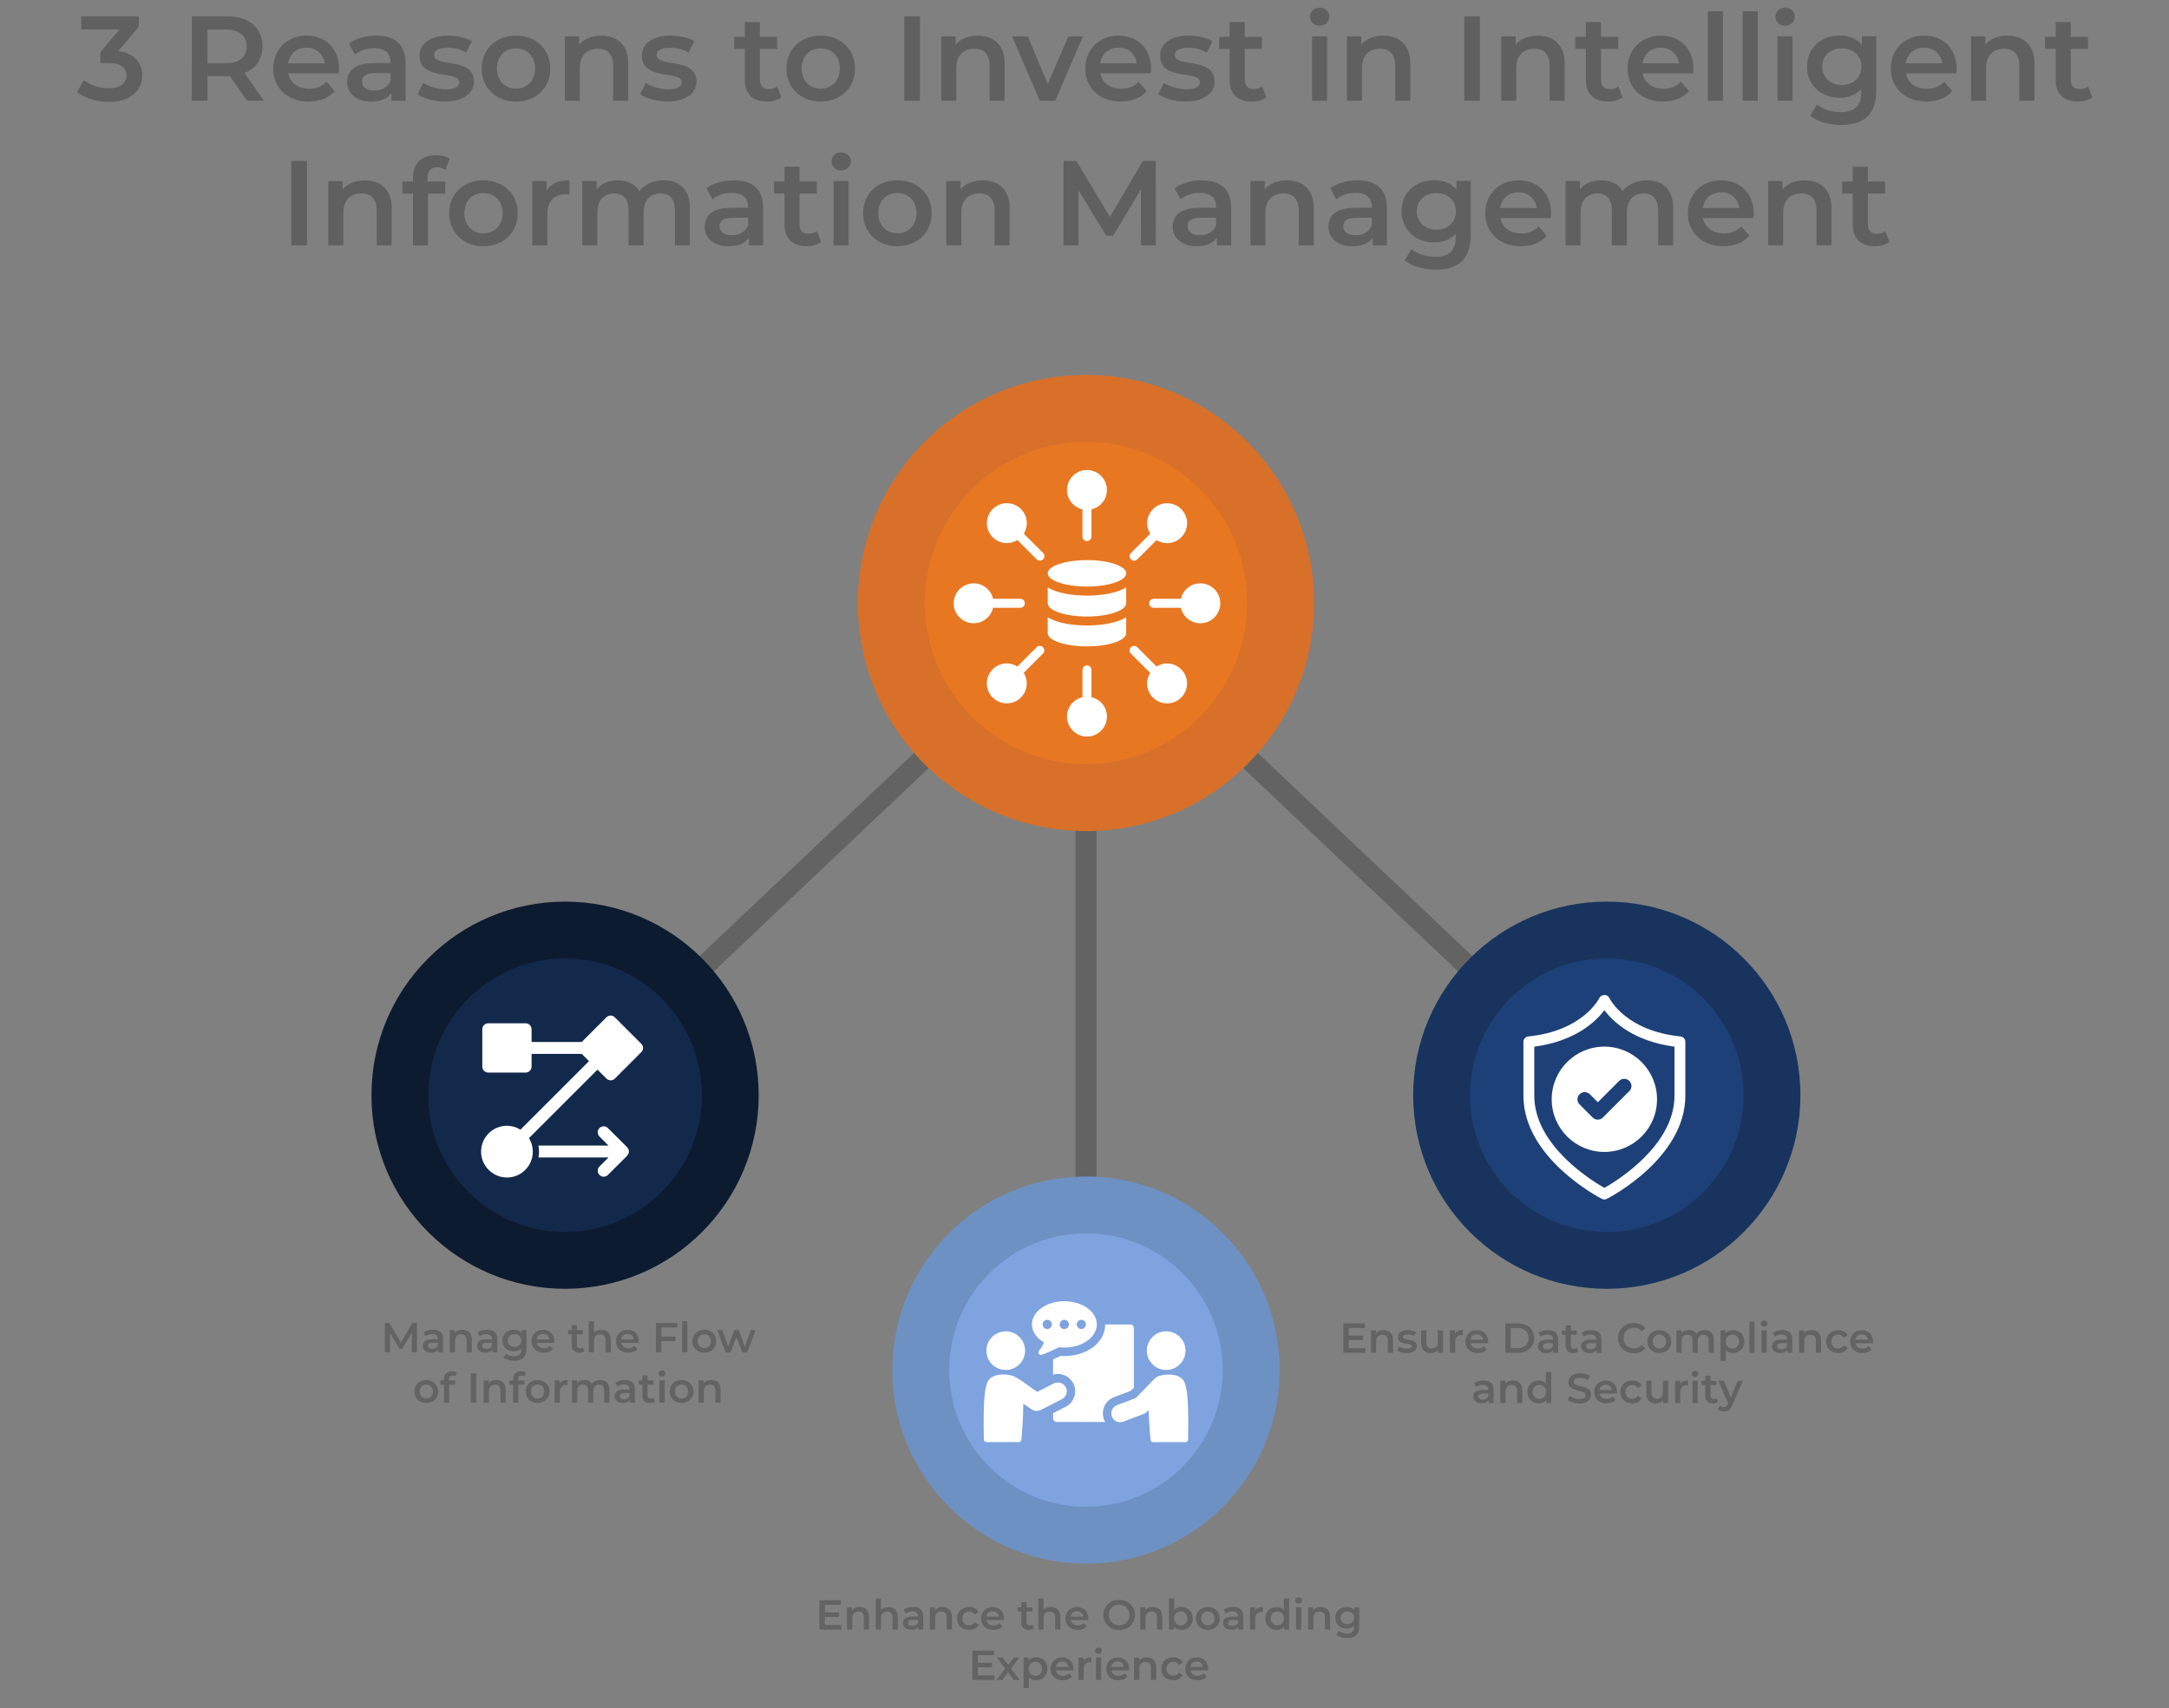 <?xml version="1.0" encoding="UTF-8"?> <svg xmlns="http://www.w3.org/2000/svg" id="Layer_1-2" data-name="Layer 1" viewBox="0 0 413.7 325.85"><rect x="0" y="0" width="413.7" height="325.85" fill="#808080" stroke="none"/><defs><style> .cls-1 { fill: #606060; } .cls-1, .cls-2, .cls-3, .cls-4, .cls-5, .cls-6, .cls-7, .cls-8, .cls-9, .cls-10, .cls-11 { stroke-width: 0px; } .cls-2 { fill: #1e4078; } .cls-2, .cls-3, .cls-4, .cls-5, .cls-7, .cls-8, .cls-9, .cls-10 { fill-rule: evenodd; } .cls-3 { fill: #7ea3de; } .cls-4 { fill: #6e91c4; } .cls-5 { fill: #d8702a; } .cls-12 { fill: none; stroke: #636363; stroke-miterlimit: 10; stroke-width: 4px; } .cls-6 { fill: #fff; } .cls-7 { fill: #0d1b30; } .cls-8 { fill: #18345e; } .cls-9 { fill: #13294b; } .cls-10 { fill: #e87722; } .cls-11 { fill: #636363; } </style></defs><g><line class="cls-12" x1="228.97" y1="136.05" x2="290.68" y2="194.46"></line><line class="cls-12" x1="185.29" y1="136.05" x2="123.57" y2="194.46"></line></g><line class="cls-12" x1="207.13" y1="145.75" x2="207.13" y2="254.14"></line><g><path class="cls-4" d="m207.13,224.43c20.39,0,36.93,16.54,36.93,36.93s-16.54,36.93-36.93,36.93-36.93-16.54-36.93-36.93,16.54-36.93,36.93-36.93h0Z"></path><path class="cls-3" d="m207.13,235.28c14.4,0,26.08,11.68,26.08,26.08s-11.68,26.08-26.08,26.08-26.08-11.68-26.08-26.08,11.68-26.08,26.08-26.08h0Z"></path></g><g><g><path class="cls-7" d="m107.78,172c20.39,0,36.93,16.54,36.93,36.93s-16.54,36.93-36.93,36.93-36.93-16.54-36.93-36.93,16.54-36.93,36.93-36.93h0Z"></path><path class="cls-9" d="m107.78,182.85c14.4,0,26.08,11.68,26.08,26.08s-11.68,26.08-26.08,26.08-26.08-11.68-26.08-26.08,11.68-26.08,26.08-26.08h0Z"></path></g><g><path class="cls-8" d="m306.47,172c20.39,0,36.93,16.54,36.93,36.93s-16.54,36.93-36.93,36.93-36.93-16.54-36.93-36.93,16.54-36.93,36.93-36.93h0Z"></path><path class="cls-2" d="m306.47,182.85c14.4,0,26.08,11.68,26.08,26.08s-11.68,26.08-26.08,26.08-26.08-11.68-26.08-26.08,11.68-26.08,26.08-26.08h0Z"></path></g></g><path class="cls-5" d="m207.13,71.52c24.02,0,43.51,19.48,43.51,43.51s-19.48,43.51-43.51,43.51-43.51-19.48-43.51-43.51,19.48-43.51,43.51-43.51h0Z"></path><path class="cls-10" d="m207.13,84.3c16.97,0,30.73,13.76,30.73,30.73s-13.76,30.73-30.73,30.73-30.73-13.76-30.73-30.73,13.76-30.73,30.73-30.73h0Z"></path><g><path class="cls-6" d="m199.84,117.76v3.03c0,1.39,3.34,2.52,7.47,2.52s7.49-1.13,7.49-2.52v-3.03c-1.82,1.12-4.79,1.56-7.49,1.56s-5.66-.44-7.47-1.56Z"></path><path class="cls-6" d="m199.84,112.06v3.03c0,1.39,3.34,2.52,7.47,2.52s7.49-1.13,7.49-2.52v-3.03c-1.82,1.12-4.79,1.56-7.49,1.56s-5.66-.44-7.47-1.56Z"></path><path class="cls-6" d="m207.32,106.85c-4.13,0-7.48,1.13-7.48,2.52s3.35,2.52,7.48,2.52,7.49-1.13,7.49-2.52-3.35-2.52-7.49-2.52Z"></path><path class="cls-6" d="m206.46,97.17v5.2c0,.48.39.86.86.86s.86-.39.86-.86v-5.2c1.69-.39,2.95-1.9,2.95-3.7,0-2.1-1.71-3.81-3.81-3.81s-3.81,1.71-3.81,3.81c0,1.8,1.26,3.31,2.95,3.7Z"></path><path class="cls-6" d="m195.26,101.81c.37-.58.59-1.27.59-2.01,0-2.1-1.71-3.81-3.81-3.81s-3.81,1.71-3.81,3.81,1.71,3.81,3.81,3.81c.74,0,1.42-.22,2.01-.59l3.68,3.68c.17.17.39.25.61.25s.44-.08.61-.25c.34-.34.34-.88,0-1.22l-3.68-3.68Z"></path><path class="cls-6" d="m189.41,115.95h5.2c.48,0,.86-.39.86-.86s-.39-.86-.86-.86h-5.2c-.39-1.69-1.9-2.95-3.7-2.95-2.1,0-3.81,1.71-3.81,3.81s1.71,3.81,3.81,3.81c1.8,0,3.31-1.26,3.7-2.95Z"></path><path class="cls-6" d="m197.72,123.47l-3.68,3.68c-.58-.37-1.27-.59-2.01-.59-2.1,0-3.81,1.71-3.81,3.81s1.71,3.81,3.81,3.81,3.81-1.71,3.81-3.81c0-.74-.22-1.42-.59-2.01l3.68-3.68c.34-.34.34-.88,0-1.22s-.88-.34-1.22,0Z"></path><path class="cls-6" d="m208.18,133v-5.2c0-.48-.39-.86-.86-.86s-.86.39-.86.86v5.2c-1.69.39-2.95,1.9-2.95,3.7,0,2.1,1.71,3.81,3.81,3.81s3.81-1.71,3.81-3.81c0-1.8-1.26-3.31-2.95-3.7Z"></path><path class="cls-6" d="m222.61,126.56c-.74,0-1.42.22-2.01.59l-3.68-3.68c-.34-.34-.88-.34-1.22,0-.34.34-.34.88,0,1.22l3.68,3.68c-.37.58-.59,1.27-.59,2.01,0,2.1,1.71,3.81,3.81,3.81s3.81-1.71,3.81-3.81-1.71-3.81-3.81-3.81Z"></path><path class="cls-6" d="m228.94,111.28c-1.8,0-3.31,1.26-3.7,2.95h-5.2c-.48,0-.86.39-.86.86s.39.86.86.86h5.2c.39,1.69,1.9,2.95,3.7,2.95,2.1,0,3.81-1.71,3.81-3.81s-1.71-3.81-3.81-3.81Z"></path><path class="cls-6" d="m216.31,106.96c.22,0,.44-.08.61-.25l3.68-3.68c.58.37,1.27.59,2.01.59,2.1,0,3.81-1.71,3.81-3.81s-1.71-3.81-3.81-3.81-3.81,1.71-3.81,3.81c0,.74.22,1.42.59,2.01l-3.68,3.68c-.34.34-.34.88,0,1.22.17.17.39.25.61.25Z"></path></g><g><path class="cls-6" d="m119.61,220.49l-3.66,3.65c-.22.23-.51.34-.8.34s-.59-.11-.81-.34c-.45-.45-.45-1.16,0-1.61l1.72-1.72h-13.36c.07-.37.11-.76.11-1.14s-.04-.76-.11-1.14h13.36l-1.72-1.72c-.45-.45-.45-1.16,0-1.61s1.16-.45,1.61,0l3.66,3.65c.45.45.45,1.17,0,1.62Z"></path><path class="cls-6" d="m122.3,199.1l-5.03-5.03c-.44-.45-1.17-.45-1.61,0l-4.7,4.7h-9.57v-2.42c0-.63-.51-1.14-1.14-1.14h-7.12c-.63,0-1.14.51-1.14,1.14v7.12c0,.63.51,1.14,1.14,1.14h7.12c.63,0,1.14-.51,1.14-1.14v-2.42h9.57l1.38,1.38-13.07,13.07c-.75-.46-1.63-.74-2.58-.74-2.91,0-5.24,2.53-4.9,5.5.26,2.27,2.1,4.1,4.38,4.34.18.02.35.03.53.03,2.33,0,4.27-1.62,4.79-3.79.09-.38.13-.76.13-1.14s-.04-.76-.13-1.14c-.12-.52-.33-1-.6-1.44l13.07-13.07,1.71,1.71c.22.21.51.33.81.33s.59-.12.8-.33l5.03-5.04c.22-.21.34-.5.34-.8s-.12-.59-.34-.8Z"></path></g><g><path class="cls-6" d="m320.52,197.72c-10.42-1.07-13.45-7.1-13.57-7.36-.34-.73-1.53-.72-1.88,0-.03.06-3.06,6.29-13.57,7.36-.53.05-.93.5-.93,1.03v10.28c0,11.86,14.36,19.37,14.97,19.68.15.08.31.11.47.11s.33-.04.47-.11c.61-.31,14.97-7.82,14.97-19.68v-10.28c0-.53-.4-.98-.93-1.03Zm-1.14,11.31c0,9.46-10.94,16.2-13.37,17.58-2.43-1.38-13.37-8.1-13.37-17.58v-9.36c7.88-1.05,11.76-4.82,13.37-6.95,1.61,2.13,5.49,5.9,13.37,6.95v9.36Z"></path><path class="cls-6" d="m306.01,199.66c-5.55,0-10.05,4.5-10.05,10.05s4.5,10.04,10.05,10.04,10.04-4.5,10.04-10.04-4.5-10.05-10.04-10.05Zm4.74,8.5l-5.03,5.03c-.27.27-.62.4-.97.4s-.7-.13-.97-.4l-2.5-2.5c-.54-.54-.54-1.41,0-1.95s1.41-.54,1.95,0l1.53,1.53,4.06-4.06c.54-.54,1.41-.54,1.95,0s.54,1.41,0,1.95Z"></path></g><g><path class="cls-6" d="m212.48,266.54l3.25-1.24.54-.55v-11.4c0-.37-.3-.68-.68-.68h-4.79c0,3.38-3.43,6.02-7.81,6.02-.23,0-.47,0-.71-.03-.51.24-.99.47-1.43.66v2.91c.3-.09.6-.13.91-.13,1.25,0,2.38.69,2.95,1.8.41.79.47,1.69.2,2.53-.27.84-.86,1.53-1.64,1.93l-2.41,1.23v1c0,.38.3.68.68.68h9.25c-.09-.15-.16-.3-.22-.47-.31-.83-.28-1.73.07-2.53.37-.8,1.02-1.43,1.85-1.74Z"></path><path class="cls-6" d="m199.12,256.1c-.14.4-.4.92-.94,1.55-.34.4.06.99.55.8,1.02-.38,2.19-.91,3.27-1.44.33.04.66.06,1.01.06,3.42,0,6.19-1.98,6.19-4.42s-2.77-4.42-6.19-4.42-6.19,1.98-6.19,4.42c0,1.39.9,2.63,2.31,3.44Zm7.13-4.32c.49,0,.88.4.88.88s-.39.88-.88.88-.88-.4-.88-.88.4-.88.88-.88Zm-3.25,0c.49,0,.88.4.88.88s-.4.88-.88.88-.88-.4-.88-.88.4-.88.88-.88Zm-3.25,0c.49,0,.88.4.88.88s-.39.88-.88.88-.88-.4-.88-.88.39-.88.88-.88Z"></path><path class="cls-6" d="m225.94,263.73c-.8-1.88-3.68-1.62-4.8-1.26-.5.16-.82.42-1.18.8-.41.42-3.32,3.42-3.32,3.42l-3.59,1.36c-.87.33-1.31,1.31-.98,2.18.26.67.9,1.09,1.58,1.09.2,0,.4-.04.6-.11l3.94-1.5c.23-.09.44-.23.61-.4l.29-.3c.04,2.01.32,5.44.35,5.61.04.3.18.5.55.5h6.09c.32,0,.53-.25.53-.57.03-3.68.17-8.83-.67-10.82Z"></path><path class="cls-6" d="m222.43,261.35c2.04,0,3.69-1.65,3.69-3.69s-1.65-3.69-3.69-3.69-3.69,1.65-3.69,3.69,1.65,3.69,3.69,3.69Z"></path><path class="cls-6" d="m203.27,264.65c-.42-.83-1.44-1.16-2.27-.74l-3.16,1.61s-1.75-1.21-2.31-1.62c-.36-.26-1.4-1.09-2.41-1.44-1.11-.38-4-.62-4.8,1.26-.85,1.99-.7,7.14-.67,10.82,0,.32.21.57.53.57h6.09c.37,0,.5-.2.55-.5.03-.19.37-4.36.35-6.19,0-.2,0-.41,0-.64l1.61,1.09c.28.19.62.29.95.29.26,0,.53-.06.77-.18l4.05-2.07c.83-.42,1.16-1.44.74-2.27Z"></path><path class="cls-6" d="m191.83,261.35c2.04,0,3.69-1.65,3.69-3.69s-1.65-3.69-3.69-3.69-3.69,1.65-3.69,3.69,1.65,3.69,3.69,3.69Z"></path></g><g><path class="cls-11" d="m78.54,257.98v-3.71s-1.85,3.07-1.85,3.07h-.46l-1.84-3.02v3.66h-.99v-5.6h.86l2.22,3.71,2.18-3.71h.86v5.6s-.98,0-.98,0Z"></path><path class="cls-11" d="m84.51,255.48v2.5h-.94v-.52c-.24.37-.7.58-1.34.58-.98,0-1.59-.54-1.59-1.28s.48-1.27,1.78-1.27h1.1v-.06c0-.58-.35-.93-1.06-.93-.48,0-.98.16-1.3.42l-.39-.73c.46-.35,1.12-.53,1.81-.53,1.23,0,1.94.58,1.94,1.81Zm-1,1.17v-.5h-1.03c-.68,0-.86.26-.86.57,0,.36.3.59.82.59s.91-.22,1.08-.66Z"></path><path class="cls-11" d="m90,255.54v2.45h-1v-2.32c0-.76-.38-1.13-1.02-1.13-.71,0-1.19.43-1.19,1.29v2.16h-1v-4.27h.95v.55c.33-.39.85-.6,1.47-.6,1.02,0,1.78.58,1.78,1.87Z"></path><path class="cls-11" d="m94.85,255.48v2.5h-.94v-.52c-.24.37-.7.58-1.34.58-.98,0-1.59-.54-1.59-1.28s.48-1.27,1.78-1.27h1.1v-.06c0-.58-.35-.93-1.06-.93-.48,0-.98.16-1.3.42l-.39-.73c.46-.35,1.12-.53,1.81-.53,1.23,0,1.94.58,1.94,1.81Zm-1,1.17v-.5h-1.03c-.68,0-.86.26-.86.57,0,.36.3.59.82.59s.91-.22,1.08-.66Z"></path><path class="cls-11" d="m100.41,253.72v3.62c0,1.55-.81,2.25-2.3,2.25-.8,0-1.59-.21-2.08-.61l.45-.75c.38.31.98.51,1.58.51.94,0,1.36-.43,1.36-1.3v-.22c-.35.38-.86.57-1.43.57-1.22,0-2.16-.83-2.16-2.07s.94-2.05,2.16-2.05c.6,0,1.13.19,1.48.62v-.57h.95Zm-.98,2.01c0-.72-.54-1.21-1.29-1.21s-1.3.49-1.3,1.21.54,1.22,1.3,1.22,1.29-.5,1.29-1.22Z"></path><path class="cls-11" d="m105.72,256.17h-3.35c.12.62.64,1.02,1.38,1.02.48,0,.86-.15,1.16-.46l.54.62c-.38.46-.98.7-1.72.7-1.43,0-2.36-.92-2.36-2.19s.94-2.18,2.21-2.18,2.16.87,2.16,2.21c0,.08,0,.2-.02.3Zm-3.36-.66h2.42c-.08-.62-.55-1.04-1.21-1.04s-1.12.42-1.22,1.04Z"></path><path class="cls-11" d="m111.47,257.75c-.24.19-.6.29-.96.29-.94,0-1.47-.5-1.47-1.44v-2.06h-.7v-.8h.7v-.98h1v.98h1.14v.8h-1.14v2.03c0,.42.21.64.59.64.21,0,.41-.06.56-.18l.28.71Z"></path><path class="cls-11" d="m116.5,255.54v2.45h-1v-2.32c0-.76-.38-1.13-1.02-1.13-.71,0-1.19.43-1.19,1.29v2.16h-1v-5.93h1v2.16c.33-.35.83-.54,1.42-.54,1.02,0,1.78.58,1.78,1.87Z"></path><path class="cls-11" d="m121.82,256.17h-3.35c.12.62.64,1.02,1.38,1.02.48,0,.86-.15,1.16-.46l.54.62c-.38.46-.98.7-1.72.7-1.43,0-2.36-.92-2.36-2.19s.94-2.18,2.21-2.18,2.16.87,2.16,2.21c0,.08,0,.2-.02.3Zm-3.36-.66h2.42c-.08-.62-.55-1.04-1.21-1.04s-1.12.42-1.22,1.04Z"></path><path class="cls-11" d="m126.14,253.26v1.7h2.7v.88h-2.7v2.14h-1.04v-5.6h4.09v.87h-3.05Z"></path><path class="cls-11" d="m130.1,252.05h1v5.93h-1v-5.93Z"></path><path class="cls-11" d="m132.06,255.85c0-1.28.96-2.18,2.27-2.18s2.28.9,2.28,2.18-.95,2.19-2.28,2.19-2.27-.91-2.27-2.19Zm3.54,0c0-.82-.54-1.33-1.27-1.33s-1.26.52-1.26,1.33.54,1.33,1.26,1.33,1.27-.52,1.27-1.33Z"></path><path class="cls-11" d="m144.11,253.72l-1.58,4.27h-.96l-1.1-2.94-1.12,2.94h-.96l-1.57-4.27h.94l1.13,3.15,1.18-3.15h.84l1.15,3.17,1.16-3.17h.89Z"></path><path class="cls-11" d="m79.03,265.45c0-1.28.96-2.18,2.27-2.18s2.28.9,2.28,2.18-.95,2.19-2.28,2.19-2.27-.91-2.27-2.19Zm3.54,0c0-.82-.54-1.33-1.27-1.33s-1.26.52-1.26,1.33.54,1.33,1.26,1.33,1.27-.52,1.27-1.33Z"></path><path class="cls-11" d="m85.64,263.09v.26h1.18v.8h-1.14v3.44h-1v-3.44h-.7v-.8h.7v-.27c0-.9.54-1.48,1.53-1.48.34,0,.68.07.9.23l-.28.75c-.15-.1-.34-.18-.55-.18-.42,0-.63.23-.63.69Z"></path><path class="cls-11" d="m89.79,261.99h1.04v5.6h-1.04v-5.6Z"></path><path class="cls-11" d="m96.46,265.14v2.45h-1v-2.32c0-.76-.38-1.13-1.02-1.13-.71,0-1.19.43-1.19,1.29v2.16h-1v-4.27h.95v.55c.33-.39.85-.6,1.47-.6,1.02,0,1.78.58,1.78,1.87Z"></path><path class="cls-11" d="m98.83,263.09v.26h1.18v.8h-1.14v3.44h-1v-3.44h-.7v-.8h.7v-.27c0-.9.54-1.48,1.53-1.48.34,0,.68.07.9.23l-.28.75c-.15-.1-.34-.18-.55-.18-.42,0-.63.23-.63.69Z"></path><path class="cls-11" d="m100.27,265.45c0-1.28.96-2.18,2.27-2.18s2.28.9,2.28,2.18-.95,2.19-2.28,2.19-2.27-.91-2.27-2.19Zm3.54,0c0-.82-.54-1.33-1.27-1.33s-1.26.52-1.26,1.33.54,1.33,1.26,1.33,1.27-.52,1.27-1.33Z"></path><path class="cls-11" d="m108.25,263.27v.95c-.09-.02-.16-.02-.23-.02-.76,0-1.24.45-1.24,1.32v2.07h-1v-4.27h.95v.62c.29-.45.81-.67,1.52-.67Z"></path><path class="cls-11" d="m116.24,265.14v2.45h-1v-2.32c0-.76-.35-1.13-.96-1.13-.66,0-1.11.43-1.11,1.28v2.17h-1v-2.32c0-.76-.35-1.13-.96-1.13-.66,0-1.11.43-1.11,1.28v2.17h-1v-4.27h.95v.54c.32-.38.82-.59,1.4-.59.62,0,1.14.23,1.44.71.34-.44.92-.71,1.6-.71,1.03,0,1.75.58,1.75,1.87Z"></path><path class="cls-11" d="m121.1,265.08v2.5h-.94v-.52c-.24.37-.7.58-1.34.58-.98,0-1.59-.54-1.59-1.28s.48-1.27,1.78-1.27h1.1v-.06c0-.58-.35-.93-1.06-.93-.48,0-.98.16-1.3.42l-.39-.73c.46-.35,1.12-.53,1.81-.53,1.23,0,1.94.58,1.94,1.81Zm-1,1.17v-.5h-1.03c-.68,0-.86.26-.86.57,0,.36.3.59.82.59s.91-.22,1.08-.66Z"></path><path class="cls-11" d="m124.94,267.35c-.24.19-.6.29-.96.29-.94,0-1.47-.5-1.47-1.44v-2.06h-.7v-.8h.7v-.98h1v.98h1.14v.8h-1.14v2.03c0,.42.21.64.59.64.21,0,.41-.06.56-.18l.28.71Z"></path><path class="cls-11" d="m125.63,262.01c0-.34.27-.6.64-.6s.64.25.64.58c0,.35-.26.62-.64.62s-.64-.26-.64-.6Zm.14,1.3h1v4.27h-1v-4.27Z"></path><path class="cls-11" d="m127.73,265.45c0-1.28.96-2.18,2.27-2.18s2.28.9,2.28,2.18-.95,2.19-2.28,2.19-2.27-.91-2.27-2.19Zm3.54,0c0-.82-.54-1.33-1.27-1.33s-1.26.52-1.26,1.33.54,1.33,1.26,1.33,1.27-.52,1.27-1.33Z"></path><path class="cls-11" d="m137.45,265.14v2.45h-1v-2.32c0-.76-.38-1.13-1.02-1.13-.71,0-1.19.43-1.19,1.29v2.16h-1v-4.27h.95v.55c.33-.39.85-.6,1.47-.6,1.02,0,1.78.58,1.78,1.87Z"></path></g><g><path class="cls-11" d="m160.49,310v.87h-4.2v-5.6h4.09v.87h-3.05v1.46h2.7v.86h-2.7v1.54h3.16Z"></path><path class="cls-11" d="m165.76,308.43v2.45h-1v-2.32c0-.76-.38-1.13-1.02-1.13-.71,0-1.19.43-1.19,1.29v2.16h-1v-4.27h.95v.55c.33-.39.85-.6,1.47-.6,1.02,0,1.78.58,1.78,1.87Z"></path><path class="cls-11" d="m171.24,308.43v2.45h-1v-2.32c0-.76-.38-1.13-1.02-1.13-.71,0-1.19.43-1.19,1.29v2.16h-1v-5.93h1v2.16c.33-.35.83-.54,1.42-.54,1.02,0,1.78.58,1.78,1.87Z"></path><path class="cls-11" d="m176.09,308.37v2.5h-.94v-.52c-.24.37-.7.58-1.34.58-.98,0-1.59-.54-1.59-1.28s.48-1.27,1.78-1.27h1.1v-.06c0-.58-.35-.93-1.06-.93-.48,0-.98.16-1.3.42l-.39-.73c.46-.35,1.12-.53,1.81-.53,1.23,0,1.94.58,1.94,1.81Zm-1,1.17v-.5h-1.03c-.68,0-.86.26-.86.57,0,.36.3.59.82.59s.91-.22,1.08-.66Z"></path><path class="cls-11" d="m181.57,308.43v2.45h-1v-2.32c0-.76-.38-1.13-1.02-1.13-.71,0-1.19.43-1.19,1.29v2.16h-1v-4.27h.95v.55c.33-.39.85-.6,1.47-.6,1.02,0,1.78.58,1.78,1.87Z"></path><path class="cls-11" d="m182.54,308.74c0-1.28.96-2.18,2.31-2.18.83,0,1.5.34,1.82.99l-.77.45c-.26-.41-.64-.59-1.06-.59-.74,0-1.29.51-1.29,1.33s.56,1.33,1.29,1.33c.42,0,.81-.18,1.06-.59l.77.45c-.33.64-.99,1-1.82,1-1.35,0-2.31-.91-2.31-2.19Z"></path><path class="cls-11" d="m191.47,309.06h-3.35c.12.62.64,1.02,1.38,1.02.48,0,.86-.15,1.16-.46l.54.62c-.38.46-.98.7-1.72.7-1.43,0-2.36-.92-2.36-2.19s.94-2.18,2.21-2.18,2.16.87,2.16,2.21c0,.08,0,.2-.02.3Zm-3.36-.66h2.42c-.08-.62-.55-1.04-1.21-1.04s-1.12.42-1.22,1.04Z"></path><path class="cls-11" d="m197.22,310.64c-.24.19-.6.29-.96.29-.94,0-1.47-.5-1.47-1.44v-2.06h-.7v-.8h.7v-.98h1v.98h1.14v.8h-1.14v2.03c0,.42.21.64.59.64.21,0,.41-.06.56-.18l.28.71Z"></path><path class="cls-11" d="m202.25,308.43v2.45h-1v-2.32c0-.76-.38-1.13-1.02-1.13-.71,0-1.19.43-1.19,1.29v2.16h-1v-5.93h1v2.16c.33-.35.83-.54,1.42-.54,1.02,0,1.78.58,1.78,1.87Z"></path><path class="cls-11" d="m207.56,309.06h-3.35c.12.62.64,1.02,1.38,1.02.48,0,.86-.15,1.16-.46l.54.62c-.38.46-.98.7-1.72.7-1.43,0-2.36-.92-2.36-2.19s.94-2.18,2.21-2.18,2.16.87,2.16,2.21c0,.08,0,.2-.02.3Zm-3.36-.66h2.42c-.08-.62-.55-1.04-1.21-1.04s-1.12.42-1.22,1.04Z"></path><path class="cls-11" d="m210.45,308.08c0-1.65,1.28-2.88,3.01-2.88s3.01,1.21,3.01,2.88-1.28,2.88-3.01,2.88-3.01-1.22-3.01-2.88Zm4.98,0c0-1.14-.84-1.97-1.97-1.97s-1.97.82-1.97,1.97.84,1.97,1.97,1.97,1.97-.82,1.97-1.97Z"></path><path class="cls-11" d="m221.69,308.43v2.45h-1v-2.32c0-.76-.38-1.13-1.02-1.13-.71,0-1.19.43-1.19,1.29v2.16h-1v-4.27h.95v.55c.33-.39.85-.6,1.47-.6,1.02,0,1.78.58,1.78,1.87Z"></path><path class="cls-11" d="m227.5,308.74c0,1.33-.92,2.19-2.17,2.19-.58,0-1.08-.2-1.42-.61v.55h-.95v-5.93h1v2.18c.34-.38.82-.57,1.37-.57,1.25,0,2.17.86,2.17,2.18Zm-1.02,0c0-.82-.54-1.33-1.26-1.33s-1.27.52-1.27,1.33.55,1.33,1.27,1.33,1.26-.52,1.26-1.33Z"></path><path class="cls-11" d="m228.1,308.74c0-1.28.96-2.18,2.27-2.18s2.28.9,2.28,2.18-.95,2.19-2.28,2.19-2.27-.91-2.27-2.19Zm3.54,0c0-.82-.54-1.33-1.27-1.33s-1.26.52-1.26,1.33.54,1.33,1.26,1.33,1.27-.52,1.27-1.33Z"></path><path class="cls-11" d="m237.13,308.37v2.5h-.94v-.52c-.24.37-.7.58-1.34.58-.98,0-1.59-.54-1.59-1.28s.48-1.27,1.78-1.27h1.1v-.06c0-.58-.35-.93-1.06-.93-.48,0-.98.16-1.29.42l-.39-.73c.46-.35,1.12-.53,1.81-.53,1.23,0,1.94.58,1.94,1.81Zm-1,1.17v-.5h-1.03c-.68,0-.86.26-.86.57,0,.36.3.59.82.59s.91-.22,1.08-.66Z"></path><path class="cls-11" d="m240.89,306.56v.95c-.09-.02-.16-.02-.23-.02-.76,0-1.24.45-1.24,1.32v2.07h-1v-4.27h.95v.62c.29-.45.81-.67,1.52-.67Z"></path><path class="cls-11" d="m245.88,304.94v5.93h-.96v-.55c-.34.41-.83.61-1.42.61-1.24,0-2.16-.86-2.16-2.19s.92-2.18,2.16-2.18c.55,0,1.04.18,1.38.58v-2.19h1Zm-.98,3.8c0-.82-.55-1.33-1.27-1.33s-1.27.52-1.27,1.33.55,1.33,1.27,1.33,1.27-.52,1.27-1.33Z"></path><path class="cls-11" d="m247.05,305.3c0-.34.27-.6.64-.6s.64.25.64.58c0,.35-.26.62-.64.62s-.64-.26-.64-.6Zm.14,1.3h1v4.27h-1v-4.27Z"></path><path class="cls-11" d="m253.71,308.43v2.45h-1v-2.32c0-.76-.38-1.13-1.02-1.13-.71,0-1.19.43-1.19,1.29v2.16h-1v-4.27h.95v.55c.33-.39.85-.6,1.47-.6,1.02,0,1.78.58,1.78,1.87Z"></path><path class="cls-11" d="m259.26,306.61v3.62c0,1.55-.81,2.25-2.3,2.25-.8,0-1.59-.21-2.08-.61l.45-.75c.38.31.98.51,1.58.51.94,0,1.36-.43,1.36-1.3v-.22c-.35.38-.86.57-1.43.57-1.22,0-2.16-.83-2.16-2.07s.94-2.05,2.16-2.05c.6,0,1.13.19,1.48.62v-.57h.95Zm-.98,2.01c0-.72-.54-1.21-1.29-1.21s-1.3.49-1.3,1.21.54,1.22,1.3,1.22,1.29-.5,1.29-1.22Z"></path><path class="cls-11" d="m189.67,319.61v.87h-4.2v-5.6h4.09v.87h-3.05v1.46h2.7v.86h-2.7v1.54h3.16Z"></path><path class="cls-11" d="m193.37,320.48l-1.1-1.48-1.1,1.48h-1.1l1.66-2.17-1.59-2.1h1.11l1.05,1.4,1.05-1.4h1.08l-1.6,2.09,1.67,2.18h-1.13Z"></path><path class="cls-11" d="m199.77,318.34c0,1.33-.92,2.19-2.17,2.19-.54,0-1.02-.18-1.37-.58v2.07h-1v-5.82h.95v.56c.34-.41.83-.61,1.42-.61,1.25,0,2.17.86,2.17,2.18Zm-1.02,0c0-.82-.54-1.33-1.26-1.33s-1.27.52-1.27,1.33.55,1.33,1.27,1.33,1.26-.52,1.26-1.33Z"></path><path class="cls-11" d="m204.72,318.66h-3.35c.12.62.64,1.02,1.38,1.02.48,0,.86-.15,1.16-.46l.54.62c-.38.46-.98.7-1.72.7-1.43,0-2.36-.92-2.36-2.19s.94-2.18,2.21-2.18,2.16.87,2.16,2.21c0,.08,0,.2-.02.29Zm-3.36-.66h2.42c-.08-.62-.55-1.04-1.21-1.04s-1.12.42-1.22,1.04Z"></path><path class="cls-11" d="m208.17,316.16v.95c-.09-.02-.16-.02-.23-.02-.76,0-1.24.45-1.24,1.32v2.07h-1v-4.27h.95v.62c.29-.45.81-.67,1.52-.67Z"></path><path class="cls-11" d="m208.89,314.9c0-.34.27-.6.64-.6s.64.25.64.58c0,.35-.26.62-.64.62s-.64-.26-.64-.6Zm.14,1.3h1v4.27h-1v-4.27Z"></path><path class="cls-11" d="m215.33,318.66h-3.35c.12.62.64,1.02,1.38,1.02.48,0,.86-.15,1.16-.46l.54.62c-.38.46-.98.7-1.72.7-1.43,0-2.36-.92-2.36-2.19s.94-2.18,2.21-2.18,2.16.87,2.16,2.21c0,.08,0,.2-.02.29Zm-3.36-.66h2.42c-.08-.62-.55-1.04-1.21-1.04s-1.12.42-1.21,1.04Z"></path><path class="cls-11" d="m220.52,318.03v2.45h-1v-2.32c0-.76-.38-1.13-1.02-1.13-.71,0-1.19.43-1.19,1.29v2.16h-1v-4.27h.95v.55c.33-.39.85-.6,1.47-.6,1.02,0,1.78.58,1.78,1.87Z"></path><path class="cls-11" d="m221.48,318.34c0-1.28.96-2.18,2.31-2.18.83,0,1.5.34,1.82.99l-.77.45c-.26-.41-.64-.59-1.06-.59-.74,0-1.29.51-1.29,1.33s.56,1.33,1.29,1.33c.42,0,.81-.18,1.06-.59l.77.45c-.33.64-.99,1-1.82,1-1.35,0-2.31-.91-2.31-2.19Z"></path><path class="cls-11" d="m230.41,318.66h-3.35c.12.62.64,1.02,1.38,1.02.48,0,.86-.15,1.16-.46l.54.62c-.38.46-.98.7-1.72.7-1.43,0-2.36-.92-2.36-2.19s.94-2.18,2.21-2.18,2.16.87,2.16,2.21c0,.08,0,.2-.02.29Zm-3.36-.66h2.42c-.08-.62-.55-1.04-1.21-1.04s-1.12.42-1.21,1.04Z"></path></g><g><path class="cls-11" d="m260.43,257.19v.87h-4.2v-5.6h4.09v.87h-3.05v1.46h2.7v.86h-2.7v1.54h3.16Z"></path><path class="cls-11" d="m265.7,255.61v2.45h-1v-2.32c0-.76-.38-1.13-1.02-1.13-.71,0-1.19.43-1.19,1.29v2.16h-1v-4.27h.95v.55c.33-.39.85-.6,1.47-.6,1.02,0,1.78.58,1.78,1.87Z"></path><path class="cls-11" d="m266.49,257.64l.38-.76c.38.25.95.42,1.49.42.63,0,.9-.18.9-.47,0-.82-2.64-.05-2.64-1.75,0-.81.73-1.33,1.88-1.33.57,0,1.22.14,1.6.37l-.38.76c-.41-.24-.82-.32-1.22-.32-.61,0-.9.2-.9.48,0,.86,2.64.1,2.64,1.77,0,.8-.74,1.32-1.93,1.32-.71,0-1.42-.21-1.81-.48Z"></path><path class="cls-11" d="m275.23,253.79v4.27h-.95v-.54c-.32.39-.82.6-1.38.6-1.1,0-1.84-.6-1.84-1.89v-2.44h1v2.3c0,.78.37,1.14,1,1.14.7,0,1.17-.43,1.17-1.29v-2.16h1Z"></path><path class="cls-11" d="m279.02,253.74v.95c-.09-.02-.16-.02-.23-.02-.76,0-1.24.45-1.24,1.32v2.07h-1v-4.27h.95v.62c.29-.45.81-.67,1.52-.67Z"></path><path class="cls-11" d="m283.82,256.24h-3.35c.12.62.64,1.02,1.38,1.02.48,0,.86-.15,1.16-.46l.54.62c-.38.46-.98.7-1.72.7-1.43,0-2.36-.92-2.36-2.19s.94-2.18,2.21-2.18,2.16.87,2.16,2.21c0,.08,0,.2-.02.3Zm-3.36-.66h2.42c-.08-.62-.55-1.04-1.21-1.04s-1.12.42-1.22,1.04Z"></path><path class="cls-11" d="m287.11,252.46h2.45c1.82,0,3.05,1.12,3.05,2.8s-1.24,2.8-3.05,2.8h-2.45v-5.6Zm2.4,4.72c1.25,0,2.05-.76,2.05-1.92s-.81-1.92-2.05-1.92h-1.36v3.84h1.36Z"></path><path class="cls-11" d="m297.19,255.56v2.5h-.94v-.52c-.24.37-.7.58-1.34.58-.98,0-1.59-.54-1.59-1.28s.48-1.27,1.78-1.27h1.1v-.06c0-.58-.35-.93-1.06-.93-.48,0-.98.16-1.3.42l-.39-.73c.46-.35,1.12-.53,1.81-.53,1.23,0,1.94.58,1.94,1.81Zm-1,1.17v-.5h-1.03c-.68,0-.86.26-.86.57,0,.36.3.59.82.59s.91-.22,1.08-.66Z"></path><path class="cls-11" d="m301.04,257.83c-.24.19-.6.29-.96.29-.94,0-1.47-.5-1.47-1.44v-2.06h-.7v-.8h.7v-.98h1v.98h1.14v.8h-1.14v2.03c0,.42.21.64.59.64.21,0,.41-.06.56-.18l.28.71Z"></path><path class="cls-11" d="m305.44,255.56v2.5h-.94v-.52c-.24.37-.7.58-1.34.58-.98,0-1.59-.54-1.59-1.28s.48-1.27,1.78-1.27h1.1v-.06c0-.58-.35-.93-1.06-.93-.48,0-.98.16-1.3.42l-.39-.73c.46-.35,1.12-.53,1.81-.53,1.23,0,1.94.58,1.94,1.81Zm-1,1.17v-.5h-1.03c-.68,0-.86.26-.86.57,0,.36.3.59.82.59s.91-.22,1.08-.66Z"></path><path class="cls-11" d="m308.62,255.26c0-1.67,1.28-2.88,3-2.88.91,0,1.7.33,2.21.94l-.67.63c-.41-.44-.91-.66-1.5-.66-1.16,0-2,.82-2,1.97s.84,1.97,2,1.97c.58,0,1.09-.22,1.5-.66l.67.64c-.52.61-1.3.94-2.22.94-1.71,0-2.99-1.21-2.99-2.88Z"></path><path class="cls-11" d="m314.23,255.93c0-1.28.96-2.18,2.27-2.18s2.28.9,2.28,2.18-.95,2.19-2.28,2.19-2.27-.91-2.27-2.19Zm3.54,0c0-.82-.54-1.33-1.27-1.33s-1.26.52-1.26,1.33.54,1.33,1.26,1.33,1.27-.52,1.27-1.33Z"></path><path class="cls-11" d="m326.89,255.61v2.45h-1v-2.32c0-.76-.35-1.13-.96-1.13-.66,0-1.11.43-1.11,1.28v2.17h-1v-2.32c0-.76-.35-1.13-.96-1.13-.66,0-1.11.43-1.11,1.28v2.17h-1v-4.27h.95v.54c.32-.38.82-.59,1.4-.59.62,0,1.14.23,1.44.71.34-.44.92-.71,1.6-.71,1.03,0,1.75.58,1.75,1.87Z"></path><path class="cls-11" d="m332.7,255.93c0,1.33-.92,2.19-2.17,2.19-.54,0-1.02-.18-1.37-.58v2.07h-1v-5.82h.95v.56c.34-.41.83-.61,1.42-.61,1.25,0,2.17.86,2.17,2.18Zm-1.01,0c0-.82-.54-1.33-1.26-1.33s-1.27.52-1.27,1.33.55,1.33,1.27,1.33,1.26-.52,1.26-1.33Z"></path><path class="cls-11" d="m333.66,252.13h1v5.93h-1v-5.93Z"></path><path class="cls-11" d="m335.83,252.49c0-.34.27-.6.64-.6s.64.25.64.58c0,.35-.26.62-.64.62s-.64-.26-.64-.6Zm.14,1.3h1v4.27h-1v-4.27Z"></path><path class="cls-11" d="m341.85,255.56v2.5h-.94v-.52c-.24.37-.7.58-1.34.58-.98,0-1.59-.54-1.59-1.28s.48-1.27,1.78-1.27h1.1v-.06c0-.58-.35-.93-1.06-.93-.48,0-.98.16-1.29.42l-.39-.73c.46-.35,1.12-.53,1.81-.53,1.23,0,1.94.58,1.94,1.81Zm-1,1.17v-.5h-1.03c-.68,0-.86.26-.86.57,0,.36.3.59.82.59s.91-.22,1.08-.66Z"></path><path class="cls-11" d="m347.34,255.61v2.45h-1v-2.32c0-.76-.38-1.13-1.02-1.13-.71,0-1.19.43-1.19,1.29v2.16h-1v-4.27h.95v.55c.33-.39.85-.6,1.47-.6,1.02,0,1.78.58,1.78,1.87Z"></path><path class="cls-11" d="m348.3,255.93c0-1.28.96-2.18,2.31-2.18.83,0,1.5.34,1.82.99l-.77.45c-.26-.41-.64-.59-1.06-.59-.74,0-1.29.51-1.29,1.33s.56,1.33,1.29,1.33c.42,0,.81-.18,1.06-.59l.77.45c-.33.64-.99,1-1.82,1-1.35,0-2.31-.91-2.31-2.19Z"></path><path class="cls-11" d="m357.24,256.24h-3.35c.12.62.64,1.02,1.38,1.02.48,0,.86-.15,1.16-.46l.54.62c-.38.46-.98.7-1.72.7-1.43,0-2.36-.92-2.36-2.19s.94-2.18,2.21-2.18,2.16.87,2.16,2.21c0,.08,0,.2-.02.3Zm-3.36-.66h2.42c-.08-.62-.55-1.04-1.21-1.04s-1.12.42-1.21,1.04Z"></path><path class="cls-11" d="m284.87,265.16v2.5h-.94v-.52c-.24.37-.7.58-1.34.58-.98,0-1.59-.54-1.59-1.28s.48-1.27,1.78-1.27h1.1v-.06c0-.58-.35-.93-1.06-.93-.48,0-.98.16-1.29.42l-.39-.73c.46-.35,1.12-.53,1.81-.53,1.23,0,1.94.58,1.94,1.81Zm-1,1.17v-.5h-1.03c-.68,0-.86.26-.86.57,0,.36.3.59.82.59s.91-.22,1.08-.66Z"></path><path class="cls-11" d="m290.36,265.21v2.45h-1v-2.32c0-.76-.38-1.13-1.02-1.13-.71,0-1.19.43-1.19,1.29v2.16h-1v-4.27h.95v.55c.33-.39.85-.6,1.47-.6,1.02,0,1.78.58,1.78,1.87Z"></path><path class="cls-11" d="m295.86,261.73v5.93h-.96v-.55c-.34.41-.83.61-1.42.61-1.24,0-2.16-.86-2.16-2.19s.92-2.18,2.16-2.18c.55,0,1.04.18,1.38.58v-2.19h1Zm-.98,3.8c0-.82-.55-1.33-1.27-1.33s-1.27.52-1.27,1.33.55,1.33,1.27,1.33,1.27-.52,1.27-1.33Z"></path><path class="cls-11" d="m299.01,267.07l.36-.81c.45.36,1.16.62,1.85.62.87,0,1.24-.31,1.24-.73,0-1.21-3.33-.42-3.33-2.5,0-.9.72-1.67,2.25-1.67.67,0,1.38.18,1.86.5l-.33.81c-.5-.29-1.05-.44-1.54-.44-.86,0-1.21.34-1.21.76,0,1.19,3.32.42,3.32,2.47,0,.9-.73,1.66-2.26,1.66-.87,0-1.74-.27-2.21-.67Z"></path><path class="cls-11" d="m308.41,265.85h-3.35c.12.62.64,1.02,1.38,1.02.48,0,.86-.15,1.16-.46l.54.62c-.38.46-.98.7-1.72.7-1.43,0-2.36-.92-2.36-2.19s.94-2.18,2.21-2.18,2.16.87,2.16,2.21c0,.08,0,.2-.02.29Zm-3.36-.66h2.42c-.08-.62-.55-1.04-1.21-1.04s-1.12.42-1.21,1.04Z"></path><path class="cls-11" d="m309.04,265.53c0-1.28.96-2.18,2.31-2.18.83,0,1.5.34,1.82.99l-.77.45c-.26-.41-.64-.59-1.06-.59-.74,0-1.3.51-1.3,1.33s.56,1.33,1.3,1.33c.42,0,.81-.18,1.06-.59l.77.45c-.33.64-.99,1-1.82,1-1.35,0-2.31-.91-2.31-2.19Z"></path><path class="cls-11" d="m318.17,263.39v4.27h-.95v-.54c-.32.39-.82.6-1.38.6-1.1,0-1.84-.6-1.84-1.89v-2.44h1v2.3c0,.78.37,1.14,1,1.14.7,0,1.17-.43,1.17-1.29v-2.16h1Z"></path><path class="cls-11" d="m321.96,263.34v.95c-.09-.02-.16-.02-.23-.02-.76,0-1.24.45-1.24,1.32v2.07h-1v-4.27h.95v.62c.29-.45.81-.67,1.52-.67Z"></path><path class="cls-11" d="m322.67,262.09c0-.34.27-.6.64-.6s.64.25.64.58c0,.35-.26.62-.64.62s-.64-.26-.64-.6Zm.14,1.3h1v4.27h-1v-4.27Z"></path><path class="cls-11" d="m327.68,267.43c-.24.19-.6.29-.96.29-.94,0-1.47-.5-1.47-1.44v-2.06h-.7v-.8h.7v-.98h1v.98h1.14v.8h-1.14v2.03c0,.42.21.64.59.64.21,0,.41-.06.56-.18l.28.71Z"></path><path class="cls-11" d="m332.43,263.39l-2,4.61c-.39.97-.94,1.26-1.65,1.26-.42,0-.87-.14-1.14-.39l.4-.74c.19.18.46.3.74.3.35,0,.56-.17.75-.59l.07-.17-1.86-4.29h1.04l1.34,3.16,1.35-3.16h.96Z"></path></g><g><path class="cls-1" d="m27.13,14.38c0,2.71-2.05,5.06-6.37,5.06-2.28,0-4.55-.69-6.05-1.86l1.29-2.32c1.15.97,2.9,1.59,4.71,1.59,2.14,0,3.4-.94,3.4-2.44s-1.06-2.39-3.5-2.39h-1.47v-2.05l3.66-4.35h-7.31v-2.51h10.97v2l-3.91,4.64c3.04.39,4.58,2.21,4.58,4.62Z"></path><path class="cls-1" d="m47.12,19.21l-3.29-4.71c-.21.02-.41.02-.62.02h-3.63v4.69h-2.99V3.11h6.62c4.23,0,6.85,2.16,6.85,5.73,0,2.44-1.24,4.23-3.43,5.08l3.7,5.29h-3.22Zm-4.05-13.57h-3.5v6.42h3.5c2.62,0,3.98-1.2,3.98-3.22s-1.36-3.2-3.98-3.2Z"></path><path class="cls-1" d="m64.62,13.99h-9.64c.35,1.79,1.84,2.94,3.98,2.94,1.38,0,2.46-.44,3.33-1.33l1.54,1.77c-1.1,1.31-2.83,2-4.94,2-4.12,0-6.78-2.64-6.78-6.3s2.69-6.28,6.35-6.28,6.21,2.51,6.21,6.35c0,.23-.02.58-.05.85Zm-9.66-1.91h6.97c-.23-1.77-1.59-2.99-3.47-2.99s-3.22,1.2-3.5,2.99Z"></path><path class="cls-1" d="m77.36,12.01v7.2h-2.71v-1.49c-.69,1.06-2.02,1.66-3.86,1.66-2.81,0-4.58-1.54-4.58-3.68s1.38-3.66,5.1-3.66h3.17v-.18c0-1.68-1.01-2.67-3.06-2.67-1.38,0-2.81.46-3.73,1.22l-1.13-2.09c1.31-1.01,3.22-1.52,5.2-1.52,3.54,0,5.59,1.68,5.59,5.22Zm-2.87,3.36v-1.43h-2.97c-1.95,0-2.48.74-2.48,1.63,0,1.03.87,1.7,2.35,1.7s2.62-.64,3.1-1.91Z"></path><path class="cls-1" d="m79.64,17.99l1.1-2.18c1.08.71,2.74,1.22,4.28,1.22,1.82,0,2.58-.51,2.58-1.36,0-2.35-7.59-.14-7.59-5.04,0-2.32,2.09-3.84,5.4-3.84,1.63,0,3.5.39,4.6,1.06l-1.1,2.18c-1.17-.69-2.35-.92-3.52-.92-1.75,0-2.58.57-2.58,1.38,0,2.48,7.59.28,7.59,5.08,0,2.3-2.12,3.79-5.56,3.79-2.05,0-4.09-.6-5.2-1.38Z"></path><path class="cls-1" d="m91.88,13.07c0-3.68,2.76-6.28,6.53-6.28s6.55,2.6,6.55,6.28-2.74,6.3-6.55,6.3-6.53-2.62-6.53-6.3Zm10.19,0c0-2.35-1.56-3.84-3.66-3.84s-3.63,1.49-3.63,3.84,1.56,3.84,3.63,3.84,3.66-1.49,3.66-3.84Z"></path><path class="cls-1" d="m119.82,12.17v7.04h-2.87v-6.67c0-2.18-1.08-3.24-2.92-3.24-2.05,0-3.43,1.24-3.43,3.7v6.21h-2.87V6.93h2.74v1.59c.94-1.13,2.44-1.72,4.23-1.72,2.94,0,5.13,1.68,5.13,5.38Z"></path><path class="cls-1" d="m122.07,17.99l1.1-2.18c1.08.71,2.74,1.22,4.28,1.22,1.82,0,2.58-.51,2.58-1.36,0-2.35-7.59-.14-7.59-5.04,0-2.32,2.09-3.84,5.4-3.84,1.63,0,3.5.39,4.6,1.06l-1.1,2.18c-1.17-.69-2.35-.92-3.52-.92-1.75,0-2.58.57-2.58,1.38,0,2.48,7.59.28,7.59,5.08,0,2.3-2.12,3.79-5.56,3.79-2.05,0-4.09-.6-5.2-1.38Z"></path><path class="cls-1" d="m149.05,18.54c-.69.55-1.72.83-2.76.83-2.69,0-4.23-1.43-4.23-4.14v-5.91h-2.02v-2.3h2.02v-2.81h2.87v2.81h3.29v2.3h-3.29v5.84c0,1.2.6,1.84,1.7,1.84.6,0,1.17-.16,1.61-.51l.8,2.05Z"></path><path class="cls-1" d="m150,13.07c0-3.68,2.76-6.28,6.53-6.28s6.55,2.6,6.55,6.28-2.74,6.3-6.55,6.3-6.53-2.62-6.53-6.3Zm10.19,0c0-2.35-1.56-3.84-3.66-3.84s-3.63,1.49-3.63,3.84,1.56,3.84,3.63,3.84,3.66-1.49,3.66-3.84Z"></path><path class="cls-1" d="m172.47,3.11h2.99v16.1h-2.99V3.11Z"></path><path class="cls-1" d="m191.62,12.17v7.04h-2.87v-6.67c0-2.18-1.08-3.24-2.92-3.24-2.05,0-3.43,1.24-3.43,3.7v6.21h-2.87V6.93h2.74v1.59c.94-1.13,2.44-1.72,4.23-1.72,2.94,0,5.13,1.68,5.13,5.38Z"></path><path class="cls-1" d="m206.55,6.93l-5.27,12.28h-2.97l-5.27-12.28h2.99l3.82,9.11,3.93-9.11h2.76Z"></path><path class="cls-1" d="m219.5,13.99h-9.63c.34,1.79,1.84,2.94,3.98,2.94,1.38,0,2.46-.44,3.33-1.33l1.54,1.77c-1.1,1.31-2.83,2-4.94,2-4.12,0-6.78-2.64-6.78-6.3s2.69-6.28,6.35-6.28,6.21,2.51,6.21,6.35c0,.23-.02.58-.05.85Zm-9.66-1.91h6.97c-.23-1.77-1.59-2.99-3.47-2.99s-3.22,1.2-3.5,2.99Z"></path><path class="cls-1" d="m220.9,17.99l1.1-2.18c1.08.71,2.74,1.22,4.28,1.22,1.82,0,2.58-.51,2.58-1.36,0-2.35-7.59-.14-7.59-5.04,0-2.32,2.09-3.84,5.4-3.84,1.63,0,3.5.39,4.6,1.06l-1.1,2.18c-1.17-.69-2.35-.92-3.52-.92-1.75,0-2.58.57-2.58,1.38,0,2.48,7.59.28,7.59,5.08,0,2.3-2.12,3.79-5.56,3.79-2.05,0-4.09-.6-5.2-1.38Z"></path><path class="cls-1" d="m241.53,18.54c-.69.55-1.72.83-2.76.83-2.69,0-4.23-1.43-4.23-4.14v-5.91h-2.02v-2.3h2.02v-2.81h2.87v2.81h3.29v2.3h-3.29v5.84c0,1.2.6,1.84,1.7,1.84.6,0,1.17-.16,1.61-.51l.8,2.05Z"></path><path class="cls-1" d="m249.86,3.18c0-.97.78-1.72,1.84-1.72s1.84.71,1.84,1.66c0,1.01-.76,1.79-1.84,1.79s-1.84-.76-1.84-1.72Zm.39,3.75h2.87v12.28h-2.87V6.93Z"></path><path class="cls-1" d="m268.99,12.17v7.04h-2.87v-6.67c0-2.18-1.08-3.24-2.92-3.24-2.05,0-3.43,1.24-3.43,3.7v6.21h-2.87V6.93h2.74v1.59c.94-1.13,2.44-1.72,4.23-1.72,2.94,0,5.13,1.68,5.13,5.38Z"></path><path class="cls-1" d="m279.28,3.11h2.99v16.1h-2.99V3.11Z"></path><path class="cls-1" d="m298.43,12.17v7.04h-2.87v-6.67c0-2.18-1.08-3.24-2.92-3.24-2.05,0-3.43,1.24-3.43,3.7v6.21h-2.87V6.93h2.74v1.59c.94-1.13,2.44-1.72,4.23-1.72,2.94,0,5.13,1.68,5.13,5.38Z"></path><path class="cls-1" d="m309.47,18.54c-.69.55-1.72.83-2.76.83-2.69,0-4.23-1.43-4.23-4.14v-5.91h-2.02v-2.3h2.02v-2.81h2.88v2.81h3.29v2.3h-3.29v5.84c0,1.2.6,1.84,1.7,1.84.6,0,1.17-.16,1.61-.51l.8,2.05Z"></path><path class="cls-1" d="m322.93,13.99h-9.63c.34,1.79,1.84,2.94,3.98,2.94,1.38,0,2.46-.44,3.33-1.33l1.54,1.77c-1.1,1.31-2.83,2-4.94,2-4.12,0-6.78-2.64-6.78-6.3s2.69-6.28,6.35-6.28,6.21,2.51,6.21,6.35c0,.23-.02.58-.05.85Zm-9.66-1.91h6.97c-.23-1.77-1.59-2.99-3.47-2.99s-3.22,1.2-3.5,2.99Z"></path><path class="cls-1" d="m325.74,2.15h2.87v17.06h-2.87V2.15Z"></path><path class="cls-1" d="m332.38,2.15h2.87v17.06h-2.87V2.15Z"></path><path class="cls-1" d="m338.64,3.18c0-.97.78-1.72,1.84-1.72s1.84.71,1.84,1.66c0,1.01-.76,1.79-1.84,1.79s-1.84-.76-1.84-1.72Zm.39,3.75h2.87v12.28h-2.87V6.93Z"></path><path class="cls-1" d="m357.86,6.93v10.42c0,4.46-2.32,6.48-6.62,6.48-2.3,0-4.58-.6-5.98-1.75l1.29-2.16c1.08.9,2.83,1.47,4.53,1.47,2.71,0,3.91-1.24,3.91-3.73v-.64c-1.01,1.1-2.46,1.63-4.12,1.63-3.52,0-6.21-2.39-6.21-5.96s2.69-5.91,6.21-5.91c1.72,0,3.24.55,4.25,1.77v-1.63h2.74Zm-2.83,5.77c0-2.07-1.56-3.47-3.72-3.47s-3.75,1.4-3.75,3.47,1.56,3.52,3.75,3.52,3.72-1.43,3.72-3.52Z"></path><path class="cls-1" d="m373.14,13.99h-9.63c.34,1.79,1.84,2.94,3.98,2.94,1.38,0,2.46-.44,3.33-1.33l1.54,1.77c-1.1,1.31-2.83,2-4.94,2-4.12,0-6.78-2.64-6.78-6.3s2.69-6.28,6.35-6.28,6.21,2.51,6.21,6.35c0,.23-.02.58-.05.85Zm-9.66-1.91h6.97c-.23-1.77-1.59-2.99-3.47-2.99s-3.22,1.2-3.5,2.99Z"></path><path class="cls-1" d="m388.04,12.17v7.04h-2.88v-6.67c0-2.18-1.08-3.24-2.92-3.24-2.05,0-3.43,1.24-3.43,3.7v6.21h-2.87V6.93h2.74v1.59c.94-1.13,2.44-1.72,4.23-1.72,2.94,0,5.13,1.68,5.13,5.38Z"></path><path class="cls-1" d="m399.08,18.54c-.69.55-1.72.83-2.76.83-2.69,0-4.23-1.43-4.23-4.14v-5.91h-2.02v-2.3h2.02v-2.81h2.87v2.81h3.29v2.3h-3.29v5.84c0,1.2.6,1.84,1.7,1.84.6,0,1.17-.16,1.61-.51l.8,2.05Z"></path><path class="cls-1" d="m55.56,30.71h2.99v16.1h-2.99v-16.1Z"></path><path class="cls-1" d="m74.71,39.77v7.04h-2.87v-6.67c0-2.18-1.08-3.24-2.92-3.24-2.05,0-3.43,1.24-3.43,3.7v6.21h-2.87v-12.28h2.74v1.59c.94-1.13,2.44-1.72,4.23-1.72,2.94,0,5.13,1.68,5.13,5.38Z"></path><path class="cls-1" d="m81.55,33.89v.74h3.38v2.3h-3.29v9.89h-2.87v-9.89h-2.02v-2.3h2.02v-.78c0-2.58,1.54-4.25,4.39-4.25.99,0,1.95.21,2.6.67l-.8,2.16c-.44-.3-.99-.51-1.59-.51-1.2,0-1.82.67-1.82,1.98Z"></path><path class="cls-1" d="m85.67,40.67c0-3.68,2.76-6.28,6.53-6.28s6.55,2.6,6.55,6.28-2.74,6.3-6.55,6.3-6.53-2.62-6.53-6.3Zm10.19,0c0-2.35-1.56-3.84-3.66-3.84s-3.63,1.49-3.63,3.84,1.56,3.84,3.63,3.84,3.66-1.49,3.66-3.84Z"></path><path class="cls-1" d="m108.62,34.39v2.74c-.25-.05-.46-.07-.67-.07-2.18,0-3.56,1.29-3.56,3.79v5.96h-2.87v-12.28h2.74v1.79c.83-1.29,2.32-1.93,4.37-1.93Z"></path><path class="cls-1" d="m131.59,39.77v7.04h-2.87v-6.67c0-2.18-1.01-3.24-2.76-3.24-1.89,0-3.2,1.24-3.2,3.68v6.23h-2.87v-6.67c0-2.18-1.01-3.24-2.76-3.24-1.91,0-3.2,1.24-3.2,3.68v6.23h-2.87v-12.28h2.74v1.56c.92-1.1,2.35-1.7,4.02-1.7,1.79,0,3.29.67,4.14,2.05.99-1.26,2.64-2.05,4.6-2.05,2.97,0,5.04,1.68,5.04,5.38Z"></path><path class="cls-1" d="m145.56,39.61v7.2h-2.71v-1.49c-.69,1.06-2.02,1.66-3.86,1.66-2.81,0-4.58-1.54-4.58-3.68s1.38-3.66,5.1-3.66h3.17v-.18c0-1.68-1.01-2.67-3.06-2.67-1.38,0-2.81.46-3.73,1.22l-1.13-2.09c1.31-1.01,3.22-1.52,5.2-1.52,3.54,0,5.59,1.68,5.59,5.22Zm-2.87,3.36v-1.43h-2.97c-1.95,0-2.48.74-2.48,1.63,0,1.03.87,1.7,2.35,1.7s2.62-.64,3.1-1.91Z"></path><path class="cls-1" d="m156.62,46.14c-.69.55-1.72.83-2.76.83-2.69,0-4.23-1.43-4.23-4.14v-5.91h-2.02v-2.3h2.02v-2.81h2.87v2.81h3.29v2.3h-3.29v5.84c0,1.2.6,1.84,1.7,1.84.6,0,1.17-.16,1.61-.51l.81,2.05Z"></path><path class="cls-1" d="m158.6,30.78c0-.97.78-1.72,1.84-1.72s1.84.71,1.84,1.66c0,1.01-.76,1.79-1.84,1.79s-1.84-.76-1.84-1.72Zm.39,3.75h2.87v12.28h-2.87v-12.28Z"></path><path class="cls-1" d="m164.62,40.67c0-3.68,2.76-6.28,6.53-6.28s6.55,2.6,6.55,6.28-2.74,6.3-6.55,6.3-6.53-2.62-6.53-6.3Zm10.19,0c0-2.35-1.56-3.84-3.66-3.84s-3.63,1.49-3.63,3.84,1.56,3.84,3.63,3.84,3.66-1.49,3.66-3.84Z"></path><path class="cls-1" d="m192.57,39.77v7.04h-2.87v-6.67c0-2.18-1.08-3.24-2.92-3.24-2.05,0-3.43,1.24-3.43,3.7v6.21h-2.87v-12.28h2.74v1.59c.94-1.13,2.44-1.72,4.23-1.72,2.94,0,5.13,1.68,5.13,5.38Z"></path><path class="cls-1" d="m217.63,46.81l-.02-10.67-5.29,8.83h-1.33l-5.29-8.69v10.53h-2.85v-16.1h2.46l6.39,10.67,6.28-10.67h2.46l.02,16.1h-2.83Z"></path><path class="cls-1" d="m234.82,39.61v7.2h-2.71v-1.49c-.69,1.06-2.02,1.66-3.86,1.66-2.81,0-4.58-1.54-4.58-3.68s1.38-3.66,5.1-3.66h3.17v-.18c0-1.68-1.01-2.67-3.06-2.67-1.38,0-2.81.46-3.72,1.22l-1.13-2.09c1.31-1.01,3.22-1.52,5.2-1.52,3.54,0,5.59,1.68,5.59,5.22Zm-2.87,3.36v-1.43h-2.97c-1.95,0-2.48.74-2.48,1.63,0,1.03.87,1.7,2.35,1.7s2.62-.64,3.1-1.91Z"></path><path class="cls-1" d="m250.59,39.77v7.04h-2.88v-6.67c0-2.18-1.08-3.24-2.92-3.24-2.05,0-3.43,1.24-3.43,3.7v6.21h-2.87v-12.28h2.74v1.59c.94-1.13,2.44-1.72,4.23-1.72,2.94,0,5.13,1.68,5.13,5.38Z"></path><path class="cls-1" d="m264.53,39.61v7.2h-2.71v-1.49c-.69,1.06-2.02,1.66-3.86,1.66-2.81,0-4.58-1.54-4.58-3.68s1.38-3.66,5.1-3.66h3.17v-.18c0-1.68-1.01-2.67-3.06-2.67-1.38,0-2.81.46-3.72,1.22l-1.13-2.09c1.31-1.01,3.22-1.52,5.2-1.52,3.54,0,5.59,1.68,5.59,5.22Zm-2.87,3.36v-1.43h-2.97c-1.95,0-2.48.74-2.48,1.63,0,1.03.87,1.7,2.35,1.7s2.62-.64,3.1-1.91Z"></path><path class="cls-1" d="m280.52,34.53v10.42c0,4.46-2.32,6.48-6.62,6.48-2.3,0-4.58-.6-5.98-1.75l1.29-2.16c1.08.9,2.83,1.47,4.53,1.47,2.71,0,3.91-1.24,3.91-3.73v-.64c-1.01,1.1-2.46,1.63-4.12,1.63-3.52,0-6.21-2.39-6.21-5.96s2.69-5.91,6.21-5.91c1.72,0,3.24.55,4.25,1.77v-1.63h2.74Zm-2.83,5.77c0-2.07-1.56-3.47-3.72-3.47s-3.75,1.4-3.75,3.47,1.56,3.52,3.75,3.52,3.72-1.43,3.72-3.52Z"></path><path class="cls-1" d="m295.79,41.59h-9.63c.34,1.79,1.84,2.94,3.98,2.94,1.38,0,2.46-.44,3.33-1.33l1.54,1.77c-1.1,1.31-2.83,2-4.94,2-4.12,0-6.78-2.64-6.78-6.3s2.69-6.28,6.35-6.28,6.21,2.51,6.21,6.35c0,.23-.02.58-.05.85Zm-9.66-1.91h6.97c-.23-1.77-1.59-2.99-3.47-2.99s-3.22,1.2-3.5,2.99Z"></path><path class="cls-1" d="m319.13,39.77v7.04h-2.87v-6.67c0-2.18-1.01-3.24-2.76-3.24-1.89,0-3.2,1.24-3.2,3.68v6.23h-2.87v-6.67c0-2.18-1.01-3.24-2.76-3.24-1.91,0-3.2,1.24-3.2,3.68v6.23h-2.87v-12.28h2.74v1.56c.92-1.1,2.35-1.7,4.02-1.7,1.79,0,3.29.67,4.14,2.05.99-1.26,2.64-2.05,4.6-2.05,2.97,0,5.04,1.68,5.04,5.38Z"></path><path class="cls-1" d="m334.43,41.59h-9.63c.34,1.79,1.84,2.94,3.98,2.94,1.38,0,2.46-.44,3.33-1.33l1.54,1.77c-1.1,1.31-2.83,2-4.94,2-4.12,0-6.78-2.64-6.78-6.3s2.69-6.28,6.35-6.28,6.21,2.51,6.21,6.35c0,.23-.02.58-.05.85Zm-9.66-1.91h6.97c-.23-1.77-1.59-2.99-3.47-2.99s-3.22,1.2-3.5,2.99Z"></path><path class="cls-1" d="m349.33,39.77v7.04h-2.87v-6.67c0-2.18-1.08-3.24-2.92-3.24-2.05,0-3.43,1.24-3.43,3.7v6.21h-2.87v-12.28h2.74v1.59c.94-1.13,2.44-1.72,4.23-1.72,2.94,0,5.13,1.68,5.13,5.38Z"></path><path class="cls-1" d="m360.37,46.14c-.69.55-1.72.83-2.76.83-2.69,0-4.23-1.43-4.23-4.14v-5.91h-2.02v-2.3h2.02v-2.81h2.88v2.81h3.29v2.3h-3.29v5.84c0,1.2.6,1.84,1.7,1.84.6,0,1.17-.16,1.61-.51l.8,2.05Z"></path></g></svg> 